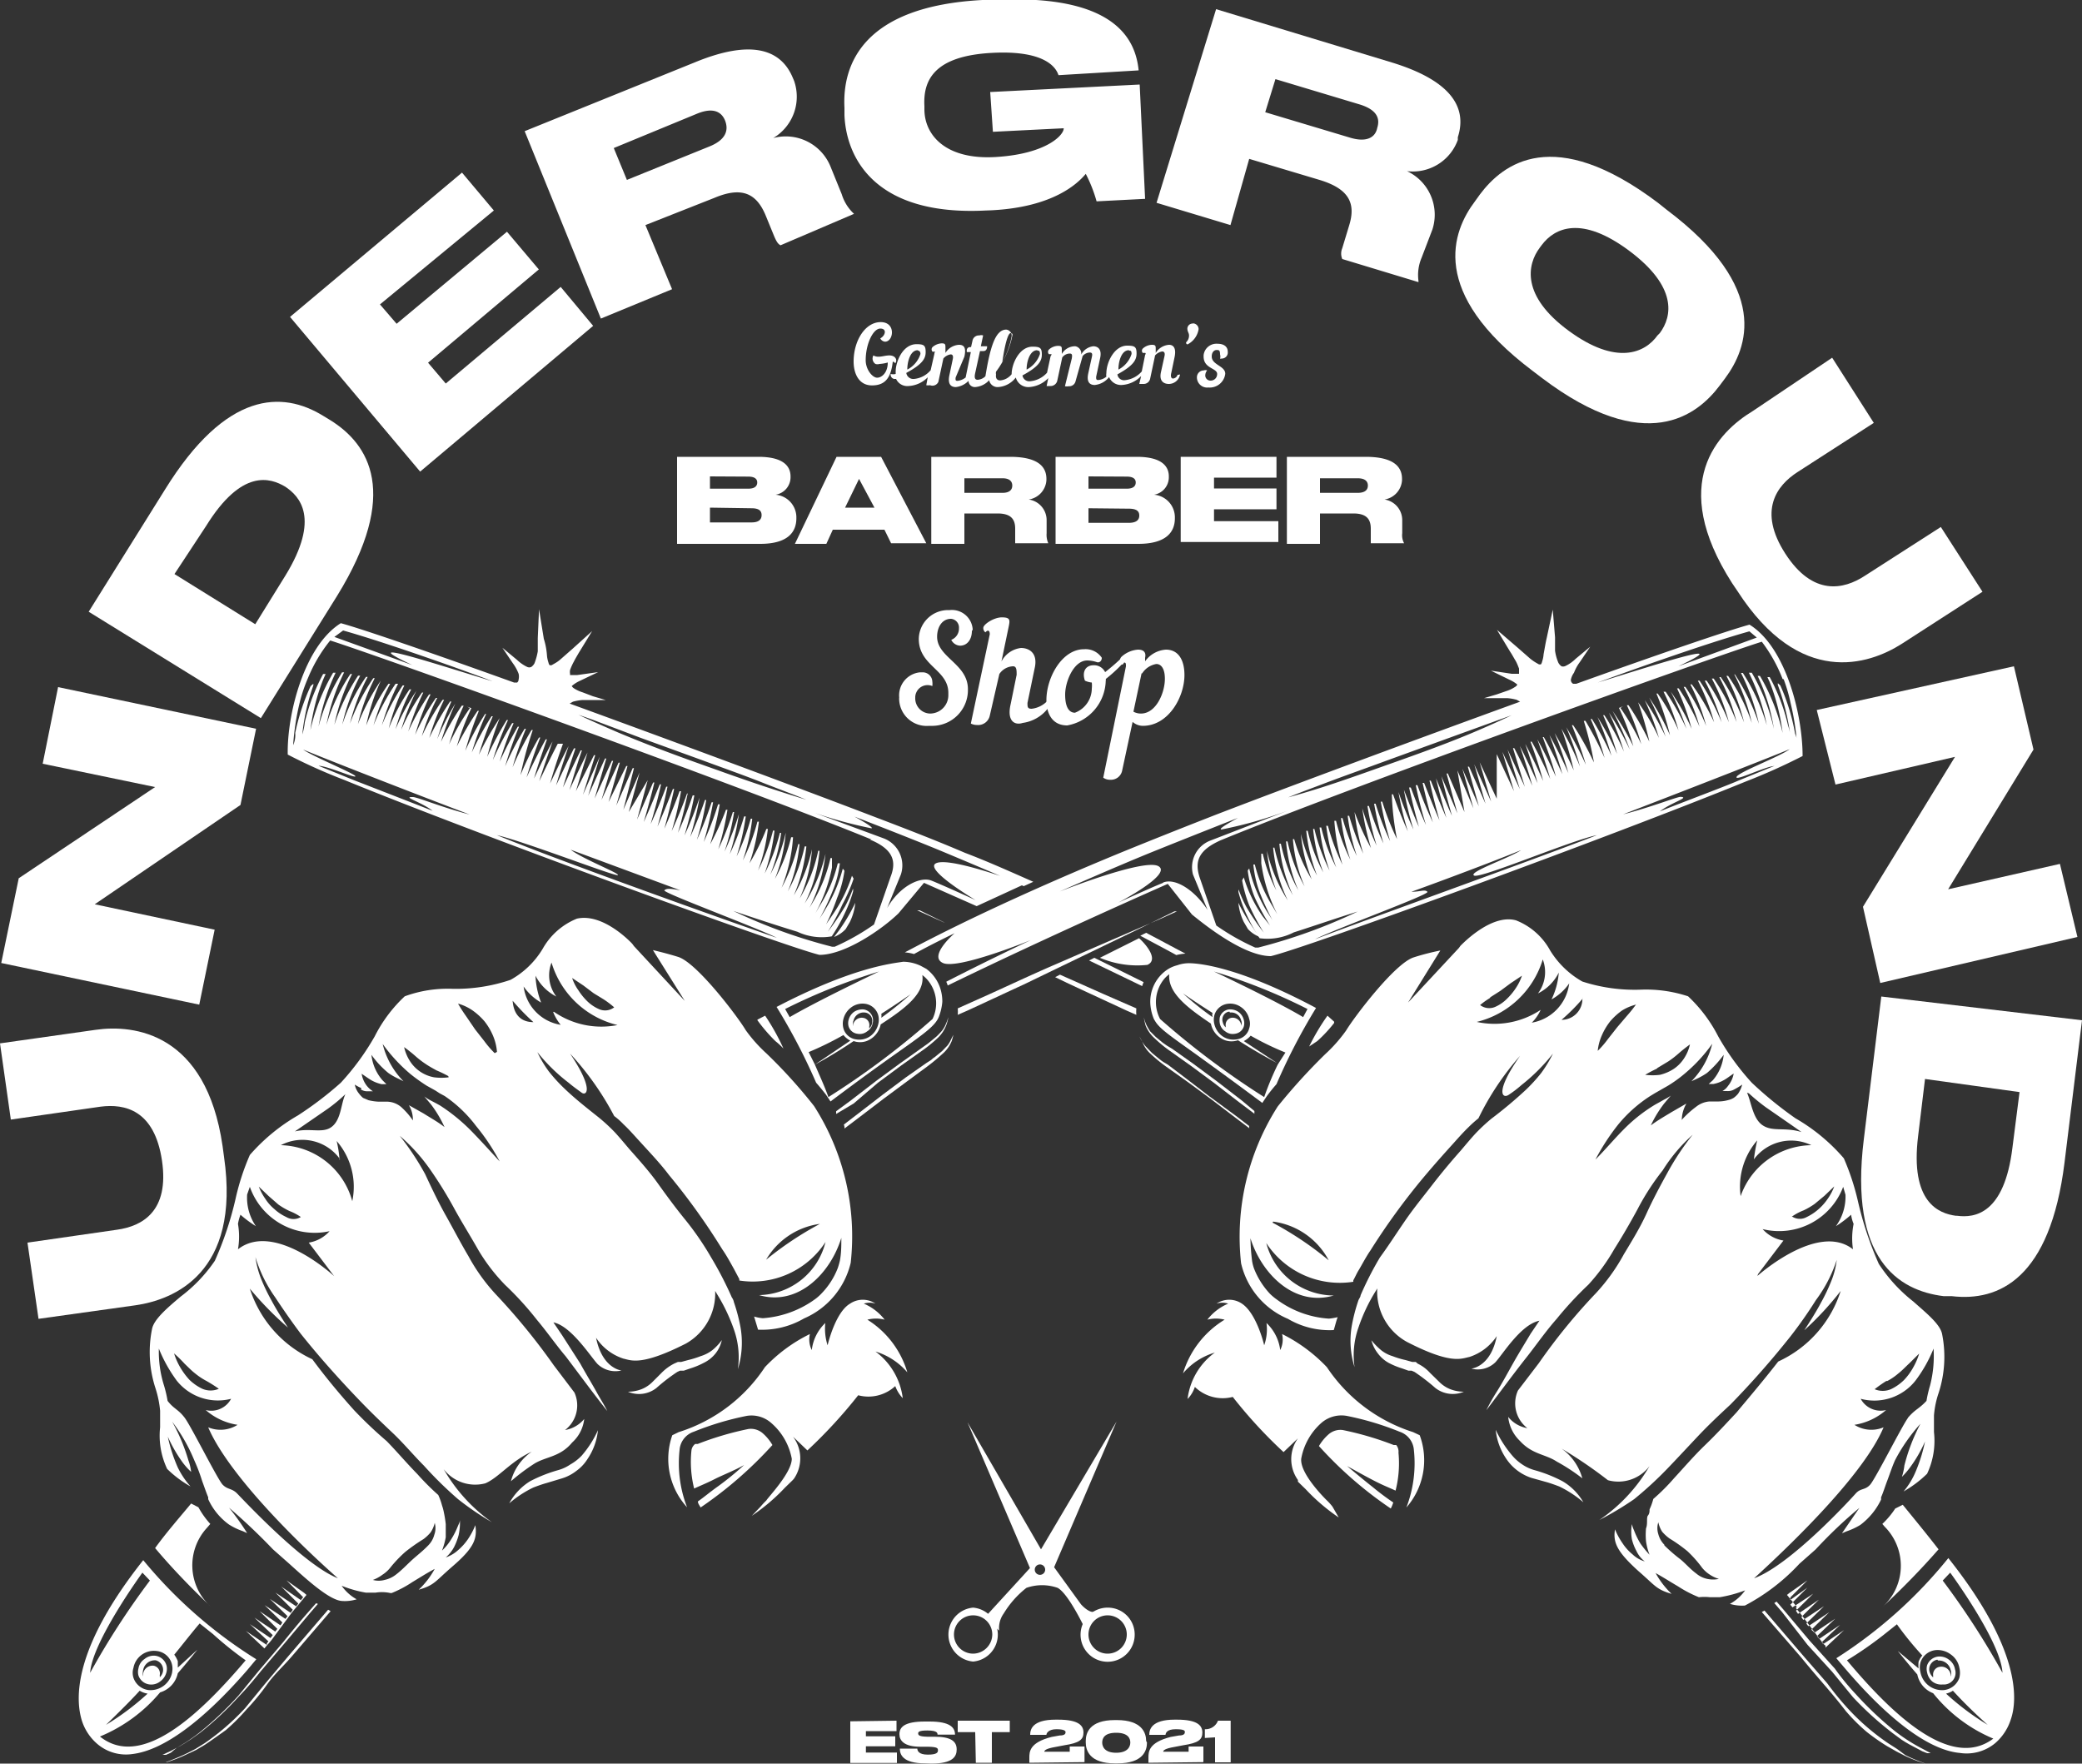 <svg id="LogoSVG" data-name="LogoSVG" xmlns="http://www.w3.org/2000/svg" width="100" height="84.7" viewBox="0 0 100 84.7"><rect x="0" y="0" width="100" height="84.7" fill="#333333" stroke="none"/><defs><style>.cls-1{fill:#fff;}</style></defs><path class="cls-1" d="M90.7,83.73a11,11,0,0,1-1.94-1.67c-.34-.37-.67-.77-1-1.22l-1.15-1.32-1.86-2.17-.13.07,1.89,2.18c.39.48.77.92,1.14,1.35s.7.83,1,1.22a8.92,8.92,0,0,0,1,1,10,10,0,0,0,1,.7l.44.25.39.2c.21.1.43.19.65.27l.42.14h0l-.41-.16a6,6,0,0,1-.63-.28L91.12,84Z"/><path class="cls-1" d="M88.2,79.64l.47.55c2.09,2.44,4,3.87,5.47,4a2.15,2.15,0,0,0,1.69-.47,2.51,2.51,0,0,0,.75-1.14h0c.35-1,.42-3.45-3-7.75A22.25,22.25,0,0,1,88.2,79.64Zm5.11-3.73.36-.38s2.44,3.32,2.51,4.81A37.66,37.66,0,0,0,93.31,75.91Zm-1.07,4.4a.9.9,0,0,1,0-.46.86.86,0,0,1,.73-.6,1.06,1.06,0,0,1,.73.21,1,1,0,0,1,.41.64,1,1,0,0,1,0,.48.89.89,0,0,1-.74.59A1.06,1.06,0,0,1,92.24,80.31Zm1.56.89c.53.58,1.09,1.12,1.67,1.64a12.53,12.53,0,0,1-2-1.5A1,1,0,0,0,93.8,81.2Zm-5.09-1.46a17.79,17.79,0,0,0,1.76-1.22l.64-.51a15.62,15.62,0,0,0,1.22,1.5.92.92,0,0,0-.18.3,1.71,1.71,0,0,0,0,.32l-1-.84c.28.35.6.74.94,1.13a1.22,1.22,0,0,0,.76.9h0a7.3,7.3,0,0,0,2.89,2.18C93.75,85,91,82.48,88.71,79.74Z"/><path class="cls-1" d="M86.82,79,88,80.29,89,81.51a15.62,15.62,0,0,0,1.91,1.73l.42.31.19.12.19.11.17.09.17.09.28.15.23.09h.17L92.36,84A8.42,8.42,0,0,1,91,83.13a16.46,16.46,0,0,1-1.87-1.77c-.34-.36-.68-.77-1-1.22L86.92,78.8,85.7,77.35l-.37-.43-.11.07.38.44Z"/><path class="cls-1" d="M92.8,80.75a.69.69,0,0,0,.51.15.56.56,0,0,0,.59-.73.71.71,0,0,0-.29-.46.74.74,0,0,0-.52-.15.64.64,0,0,0-.53.42.65.65,0,0,0,0,.34A.77.77,0,0,0,92.8,80.75Zm.29-1a.58.58,0,0,1,.6.45.44.44,0,0,1,0,.32v-.11a.45.45,0,0,0-.5-.36.37.37,0,0,0-.34.41.09.09,0,0,1,0,0v.1a.58.58,0,0,1-.18-.3.47.47,0,0,1,.38-.55Z"/><path class="cls-1" d="M86.27,77.18v.07l.19.22h0l.92,1.22h0l.22.28h0l.08.07h0v.09l.89-.84-1,.67h0l-.07-.09.88-.83-1,.67-.11-.13.88-.84-1,.67L87,78.27l.86-.84-1,.67a.64.64,0,0,1-.1-.13l.85-.83-1,.66-.09-.14.84-.83-1,.68-.1-.15.83-.82-1,.66a.64.64,0,0,0-.1-.13l.82-.82-.83.6L86,76.71l.81-.81-.87.61-.11.09.48.58Z"/><path class="cls-1" d="M8.37,84.51A6,6,0,0,0,9,84.24l.41-.19.44-.26c.3-.2.62-.43,1-.7a9.88,9.88,0,0,0,1-1c.35-.37.68-.77,1-1.22S13.63,80,14,79.57l1.88-2.19-.12-.07-1.86,2.17-1.13,1.34-1,1.22a11.53,11.53,0,0,1-1.94,1.68L9.38,84l-.39.2c-.24.12-.46.21-.63.28l-.4.16H8Z"/><path class="cls-1" d="M3.93,82.63h0a2.45,2.45,0,0,0,.76,1.14,2.12,2.12,0,0,0,1.68.47c1.48-.18,3.38-1.59,5.48-4l.46-.55a22.25,22.25,0,0,1-5.43-4.76C3.51,79.18,3.61,81.58,3.93,82.63Zm7.87-2.89c-2.32,2.74-5.05,5.22-7,3.66a7.49,7.49,0,0,0,2.89-2.12h0a1.22,1.22,0,0,0,.85-.92c.34-.39.66-.78.94-1.13l-.94.86v-.31a1.34,1.34,0,0,0-.17-.31c.48-.59.89-1.12,1.22-1.5l.64.51A16.69,16.69,0,0,0,11.8,79.74Zm-3.53.57a1.06,1.06,0,0,1-1.13.86.88.88,0,0,1-.73-.59.79.79,0,0,1,0-.48,1,1,0,0,1,1.09-.81.85.85,0,0,1,.77,1Zm-1.56.89a1,1,0,0,0,.38.14,12.53,12.53,0,0,1-2,1.5C5.62,82.32,6.18,81.78,6.71,81.2Zm.49-5.29a37.66,37.66,0,0,0-2.87,4.43c.09-1.49,2.51-4.81,2.51-4.81Z"/><path class="cls-1" d="M8.49,83.94l.17-.09.17-.1L9,83.64l.19-.12.42-.3a15.33,15.33,0,0,0,1.86-1.74c.35-.36.7-.77,1.06-1.22l1.14-1.34,1.22-1.45.38-.44L15.18,77l-.37.42c-.44.5-.85,1-1.22,1.46l-1.14,1.34-1,1.22a16.46,16.46,0,0,1-1.87,1.77,8.42,8.42,0,0,1-1.39.89l-.39.18h.17l.23-.1Z"/><path class="cls-1" d="M12.81,79l-1-.67.89.84.13-.16h0a3.22,3.22,0,0,0,.24-.28h0L14,77.47h0l.18-.22.06-.07h0l.48-.58-.1-.09-.86-.61.8.81-.11.14-.94-.65.82.82a.64.64,0,0,0-.1.13l-1-.66.83.82-.1.15-1-.67.85.83-.1.13-1-.66.85.83a1.1,1.1,0,0,1-.09.14l-1-.68.85.85-.1.13-1-.67.88.84-.11.14L12,78l.89.83-.07.09Z"/><path class="cls-1" d="M7.45,79.52a.69.69,0,0,0-.51.16.67.67,0,0,0-.29.45.65.65,0,0,0,0,.34.64.64,0,0,0,.54.43.69.69,0,0,0,.51-.15A.78.78,0,0,0,8,80.29.65.65,0,0,0,8,80,.64.64,0,0,0,7.45,79.52Zm.38.74a.52.52,0,0,1-.16.3.17.17,0,0,0,0-.1A.38.38,0,0,0,7.39,80h0a.46.46,0,0,0-.51.36v.15a.58.58,0,0,1,0-.32.57.57,0,0,1,.6-.45A.47.47,0,0,1,7.83,80.26Z"/><path class="cls-1" d="M60,54.08l-.64-.49-1.28-.94L57,51.82l-.91-.69L55.87,51l-.1-.07-.1-.08-.34-.28-.25-.26a1.23,1.23,0,0,1-.22-.29h0l-.13-.24a1.36,1.36,0,0,0,.13.24,1.51,1.51,0,0,0,.4.59,7.27,7.27,0,0,0,.74.61l1,.71,1.13.83,1.22.93.66.5A.18.18,0,0,1,60,54.08Z"/><path class="cls-1" d="M55.11,46.34c.56-.25-.08-1-.4-1.28L52.83,46A4.59,4.59,0,0,0,55.11,46.34Z"/><path class="cls-1" d="M40.82,44.28a2.69,2.69,0,0,0,.26-.92,8.41,8.41,0,0,1-.8,1.35l-.22.29a1.51,1.51,0,0,0,.56-.38Z"/><path class="cls-1" d="M54.86,47.36a1.07,1.07,0,0,1,.07-.19L52.56,46l-.25.13Z"/><path class="cls-1" d="M56.5,45.87a2.24,2.24,0,0,1,.44-.07c-.62-.32-1.22-.65-1.89-1l-.28.14C55.36,45.26,55.94,45.56,56.5,45.87Z"/><path class="cls-1" d="M45.38,44.32l-.49-.22-.84-.38h.12l1.16.57Z"/><path class="cls-1" d="M50.68,46.93l.64.31,2.78,1.29.48.21a1.6,1.6,0,0,1,0-.31L53,47.74l-2.09-.93Z"/><path class="cls-1" d="M57.13,46.26a1.7,1.7,0,0,0-.59.1,1.55,1.55,0,0,0-.52.24,1.86,1.86,0,0,0-.68.93,1.82,1.82,0,0,0-.09.66,2.23,2.23,0,0,0,.14.67.6.6,0,0,0,.08.16c.2.36.69.7,1.94,1.59.76.55,1.8,1.3,3.22,2.36l.22-.33c.14-.19.3-.39.46-.57a28.82,28.82,0,0,1,1.9-3.66C59.5,46.43,57.61,46.27,57.13,46.26Zm2.25,3.66a.92.92,0,0,1-.66-.15,1,1,0,0,1-.39-.57.86.86,0,0,1,0-.45.76.76,0,0,1,.63-.54.89.89,0,0,1,.65.16.94.94,0,0,1,.39.57.69.69,0,0,1,0,.45A.71.71,0,0,1,59.38,49.92Zm-2.56-2.21c.53.37,1,.67,1.42.94h0a.34.34,0,0,0,0,.2A14.17,14.17,0,0,1,56.82,47.71Zm4.55,3.42a14.24,14.24,0,0,0-.65,1.56,39.52,39.52,0,0,1-5-3.75A1.75,1.75,0,0,1,55.93,47a1.51,1.51,0,0,1,.23-.21c-.08.9.89,1.62,2,2.37a1.07,1.07,0,0,0,.68.8.94.94,0,0,0,.62,0c1,.64,1.87,1.09,1.87,1.09L59.74,50a1,1,0,0,0,.33-.26,13.56,13.56,0,0,0,1.67.81Zm1.22-2.28s-1-.63-4.28-2.19a27.69,27.69,0,0,1,4.49,1.8Z"/><path class="cls-1" d="M63.76,48.78a10.5,10.5,0,0,0-.88,1.48l.39-.26a6.63,6.63,0,0,0,.81-.87v-.06Z"/><path class="cls-1" d="M90.41,73.19l.11.13a2.66,2.66,0,0,1,0,3.76.46.46,0,0,1-.07.07c.93-.87,1.82-1.78,2.66-2.74-.55-.71-1.14-1.43-1.72-2.14l-.36.18A4.06,4.06,0,0,1,90.41,73.19Z"/><path class="cls-1" d="M59.64,52.85l-1.22-.94-1.12-.83-1-.71-.25-.15-.1-.07-.1-.07-.34-.28-.27-.27c-.06-.09-.11-.18-.16-.27a1.9,1.9,0,0,1-.14-.4v0a2.71,2.71,0,0,0,.09.41,1.67,1.67,0,0,0,.42.59,6.15,6.15,0,0,0,.74.61l1,.71L58.3,52l1.22.94.73.55v-.13Z"/><path class="cls-1" d="M59.74,49.3a.58.58,0,0,0,0-.32.68.68,0,0,0-.27-.39.72.72,0,0,0-.45-.11.53.53,0,0,0-.43.37.81.81,0,0,0,0,.31.59.59,0,0,0,.27.38.56.56,0,0,0,.45.11A.51.51,0,0,0,59.74,49.3Zm-.67-.67a.49.49,0,0,1,.54.37.34.34,0,0,1,0,.28.14.14,0,0,0,0-.09.42.42,0,0,0-.45-.31.34.34,0,0,0-.29.37.43.43,0,0,1,0,0v.09a.48.48,0,0,1-.14-.25.39.39,0,0,1,.27-.5h.06Z"/><path class="cls-1" d="M24.84,32.78h-.15c-4-1.44-7.32-2.58-8.32-2.85-1.74,1.08-2.59,4.34-2.55,6.31a26.32,26.32,0,0,0,2.72,1.22c6.45,2.64,21.16,8,22.82,8.4,1.22,0,3-1.22,3.8-2l1.22-1.46,2.53,1.12,2.28-1.05c-1.09-.4-3.72-1.31-4.25-1s1.92,1.76,1.92,1.76-1.62-.74-2.13-.94-1.5.24-2.12,1.32L43.27,42a1.39,1.39,0,0,0-.81-1.73l-4.2-1.55a21.15,21.15,0,0,0,3.59,1.06c.12,0-.18-.22-.81-.56,0,0,2.32.89,4.07,1.61,1.32.55,3.21,1.35,4.06,1.73l.46-.21c-1.13-.5-2.25-1-3.28-1.39C45,40.38,43.5,39.8,42,39.23c-3.39-1.3-9.32-3.5-14.64-5.44l.16-.09a2.46,2.46,0,0,1,.46-.08h1.11l-.61-.18-.5-.19a1.69,1.69,0,0,1-.41-.19.38.38,0,0,1-.11-.11h0a1.62,1.62,0,0,1,.39-.25l.88-.42-1,.14h-.35v-.06a.54.54,0,0,1,0-.18,2.87,2.87,0,0,1,.18-.4c.07-.14.15-.27.23-.41l.65-1.06-.93.84-.57.5a1.6,1.6,0,0,1-.31.22l-.14.08h-.09a.35.35,0,0,1-.06-.14,1.36,1.36,0,0,1-.07-.35,3.47,3.47,0,0,0-.15-.78l-.23-1.42-.06,1.38v.64a2.94,2.94,0,0,1-.16.58.5.5,0,0,1-.15.17.23.23,0,0,1-.2,0,1.87,1.87,0,0,1-.49-.34l-.7-.58.5.74a2.12,2.12,0,0,1,.28.51.62.62,0,0,1,0,.27A.2.2,0,0,1,24.84,32.78Zm-8.36-2.5c2.27.64,6.34,2.11,7.18,2.44h0c-2.55-.77-6.87-2.2-3.86-.78l-3.74-1.35Zm4.3,8.66L17,37.47l-1.7-.69c.42,0,1.79.62,1.77.5S15,36.32,14.56,36c1.4.58,5.88,2.32,8,3.12-1.33-.34-2.57-.86-2.74-.84C19.31,38.27,20.2,38.5,20.78,38.94Zm3,1.15c1.22.25,5.73,2,5.89,1.94s-1.67-.77-2.26-1.22l5.27,1.95c-.44-.08-.66-.11-.77,0s4.47,1.8,5.4,2.28C35.07,44.27,26.79,41.32,23.82,40.09Zm18,.23c1.08.45,1.3,1,1,1.78l-.8,2.3a11,11,0,0,1-1.89,1.07h-.12a25.66,25.66,0,0,1-4.75-1.72c.92.31,2,.67,3.08,1a2.75,2.75,0,0,0,1.65.22,8.52,8.52,0,0,0,.64-1.14,6.59,6.59,0,0,0,.38-1,.38.38,0,0,0,0-.15,6.48,6.48,0,0,1-.38.85,12.48,12.48,0,0,1-.83,1.22,11,11,0,0,0,.7-1.31A7.81,7.81,0,0,0,41,42.2l-.08-.14A7.17,7.17,0,0,1,40,43.92l-.32.47a11,11,0,0,0,.53-1.27,5.32,5.32,0,0,0,.35-1.3l-.08-.1a7.24,7.24,0,0,1-.83,1.94c-.09.16-.2.32-.3.49A12.14,12.14,0,0,0,40,42.77a5,5,0,0,0,.34-1.31h-.1a6.82,6.82,0,0,1-.84,2l-.23.39a7.7,7.7,0,0,0,.79-2.18v-.46h-.07a7.36,7.36,0,0,1-.78,2l-.23.39a7.6,7.6,0,0,0,.77-2.59h0a7.7,7.7,0,0,1-1,2.38,6.85,6.85,0,0,0,.71-2.53H39.3a7.52,7.52,0,0,1-.89,2.29A7.09,7.09,0,0,0,39,40.79H39A7.77,7.77,0,0,1,38.13,43a8,8,0,0,0,.6-2.35h-.08a8.15,8.15,0,0,1-.81,2.16,7.71,7.71,0,0,0,.56-2.27h-.06a8.75,8.75,0,0,1-.8,2.1,8,8,0,0,0,.55-2.43H38a8.27,8.27,0,0,1-.78,2,7.72,7.72,0,0,0,.52-2.22h0A8.3,8.3,0,0,1,37,42,8.37,8.37,0,0,0,37.52,40h-.06a9.53,9.53,0,0,1-.73,1.95,9.62,9.62,0,0,0,.47-2.06h-.07a9.24,9.24,0,0,1-.72,1.92,8.43,8.43,0,0,0,.47-2h-.07A10.77,10.77,0,0,1,36,41.46a9.63,9.63,0,0,0,.45-2h-.07a9.48,9.48,0,0,1-.7,1.86,9.53,9.53,0,0,0,.45-2h-.07a10.67,10.67,0,0,1-.68,1.81,11.6,11.6,0,0,0,.44-1.92h-.08a11.63,11.63,0,0,1-.69,1.81,11.37,11.37,0,0,0,.44-1.92h0a14.51,14.51,0,0,1-.69,1.8A11.69,11.69,0,0,0,35.26,39H35.2a13,13,0,0,1-.7,1.79,13.77,13.77,0,0,0,.44-1.9h-.07a13.05,13.05,0,0,1-.76,1.66,14.11,14.11,0,0,0,.46-1.92h-.08a14.65,14.65,0,0,1-.69,1.81,17.66,17.66,0,0,0,.45-1.91h-.07a16.57,16.57,0,0,1-.71,1.81,12.74,12.74,0,0,0,.45-1.92h-.06a18.33,18.33,0,0,1-.71,1.78,15.27,15.27,0,0,0,.45-1.89h0a18.94,18.94,0,0,1-.72,1.81c.18-.64.34-1.22.47-1.92h-.08A17.36,17.36,0,0,1,32.56,40c.19-.62.33-1.22.47-1.89H33c-.22.61-.47,1.22-.74,1.81A15.85,15.85,0,0,0,32.71,38h-.07c-.22.61-.47,1.21-.73,1.8.17-.63.33-1.26.47-1.91h-.06c-.23.61-.48,1.22-.74,1.81.18-.64.34-1.22.48-1.92H32c-.23.61-.48,1.22-.75,1.8.18-.62.35-1.22.5-1.91h-.06c-.25.61-.5,1.22-.77,1.81.18-.63.36-1.27.51-1.9h-.06l-.77,1.78.51-1.89h0L30.2,39l.52-1.9h0l-.78,1.79.51-2h-.06l-.79,1.8.54-1.9h-.06l-.85,1.73.54-1.89h-.06l-.82,1.79.56-1.88h-.06l-.83,1.81.56-1.92h-.06l-.81,1.79.56-1.88h0L28,38.17l.59-1.9h-.06L27.66,38l.56-1.86h0c-.3.59-.6,1.22-.87,1.81.19-.64.38-1.28.6-1.91h-.06c-.29.58-.58,1.22-.85,1.78.18-.63.38-1.22.6-1.88h-.07c-.3.59-.59,1.22-.86,1.78.18-.63.38-1.22.6-1.89h0c-.32.59-.61,1.22-.89,1.8.18-.64.39-1.27.62-1.91h-.25c-.31.59-.61,1.22-.89,1.8.19-.64.41-1.22.64-1.91h0c-.33.59-.62,1.22-.89,1.78.18-.63.39-1.22.62-1.88h-.06c-.33.6-.63,1.21-.92,1.83q.3-1,.66-1.92h-.06A14.32,14.32,0,0,0,25,37.23a18.32,18.32,0,0,1,.59-2.17h-.06a15,15,0,0,0-.91,1.79A16.28,16.28,0,0,1,25.26,35H25.2a14.12,14.12,0,0,0-.94,1.81,18.81,18.81,0,0,1,.67-1.91h-.06A18.93,18.93,0,0,0,24,36.58a17,17,0,0,1,.67-1.85h-.07a15.05,15.05,0,0,0-.93,1.78,15,15,0,0,1,.73-1.93h-.06a15,15,0,0,0-.94,1.77A15.27,15.27,0,0,1,24,34.49H24A14.12,14.12,0,0,0,23,36.25a15.12,15.12,0,0,1,.67-1.85h-.06a14.67,14.67,0,0,0-.95,1.74,13.72,13.72,0,0,1,.69-1.85H23.3a12.51,12.51,0,0,0-.95,1.77A16.51,16.51,0,0,1,23,34.14h-.06a14.67,14.67,0,0,0-1,1.71,13.15,13.15,0,0,1,.7-1.84l-.2-.07.13.07a11,11,0,0,0-1,1.74,13.91,13.91,0,0,1,.7-1.86h-.09a14,14,0,0,0-1,1.74,15.08,15.08,0,0,1,.69-1.84h0A11.85,11.85,0,0,0,21,35.5a16.39,16.39,0,0,1,.68-1.81h-.06a13,13,0,0,0-1,1.75,11,11,0,0,1,.71-1.83h-.07a11.47,11.47,0,0,0-1,1.75A10.33,10.33,0,0,1,21,33.52h-.06a10.25,10.25,0,0,0-1,1.77,11.94,11.94,0,0,1,.74-1.94h-.07a11.89,11.89,0,0,0-1,1.78,12.88,12.88,0,0,1,.72-1.87h-.06a10.12,10.12,0,0,0-1,1.79A11.16,11.16,0,0,1,20,33.18H20a10.31,10.31,0,0,0-1,1.84,9.47,9.47,0,0,1,.75-1.91h-.08a9.77,9.77,0,0,0-1,1.88,10.65,10.65,0,0,1,.75-2.07h-.08a10.61,10.61,0,0,0-1,1.92,11.84,11.84,0,0,1,.78-2H19a10.3,10.3,0,0,0-1.06,2,10.17,10.17,0,0,1,.8-2h-.08a9.62,9.62,0,0,0-1.07,2,10.2,10.2,0,0,1,.7-2.15h0a10.68,10.68,0,0,0-1.1,2.09A9.75,9.75,0,0,1,18,32.57h-.07a10,10,0,0,0-1.12,2.18,9.94,9.94,0,0,1,.85-2.24h-.08a8.91,8.91,0,0,0-1.14,2.29,9.33,9.33,0,0,1,.86-2.35H17.2a9.89,9.89,0,0,0-1.14,2.36,9.82,9.82,0,0,1,.85-2.44h-.08a9.07,9.07,0,0,0-1.15,2.44,9.86,9.86,0,0,1,.85-2.52h-.1a9.72,9.72,0,0,0-1.13,2.6,9.82,9.82,0,0,1,.82-2.58H16a9.75,9.75,0,0,0-1.09,2.75,9.72,9.72,0,0,1,.62-2.44l.11-.25h-.12a9.57,9.57,0,0,0-.88,2.32,3,3,0,0,1-.12.58,10,10,0,0,1,.53-2.35v-.08l-.13.11a10.41,10.41,0,0,0-.74,2.25,1.21,1.21,0,0,1-.1.59,12,12,0,0,1,.32-2.07h0a7.41,7.41,0,0,1,.39-1.15h0a7.2,7.2,0,0,1,1.07-1.81C18.46,31.59,35.71,37.8,41.86,40.32Zm-11-4.88,3,1.09c1,.37,2,.72,2.95,1.1.66.26,1.32.5,2,.78h0C37.38,38,35.94,37.52,34.5,37c-1.62-.57-3.24-1.16-4.81-1.82-.71-.31-1.41-.61-2.09-.94h-.07l.89.31Z"/><path class="cls-1" d="M67.06,69.4h-.12a15,15,0,0,0-2.45-.72.86.86,0,0,0-.68.21,2.26,2.26,0,0,0-.46.56,18.85,18.85,0,0,0,3.45,3,1.78,1.78,0,0,0,.12-.29,12.58,12.58,0,0,1-1-.75c-.32-.25-.79-.64-1.22-1,.44.24.88.49,1.33.72s.68.31,1,.46a5.31,5.31,0,0,0,.14-1.82A.49.49,0,0,0,67.06,69.4Z"/><path class="cls-1" d="M64,72.36a2.7,2.7,0,0,0-.28-.31c-.13-.13-1.3-1.3-1.22-2a3,3,0,0,1,1-1.74A1.47,1.47,0,0,1,64.68,68a14,14,0,0,1,2.54.76,1,1,0,0,1,.69.88,5.92,5.92,0,0,1-.36,2.76,3.45,3.45,0,0,0,.64-3.47l-.32-.15a7.83,7.83,0,0,1-4.14-3.12,7.65,7.65,0,0,0-2.15-1.59,1.14,1.14,0,0,1-.09.77,2.15,2.15,0,0,0-.66-1.3,2.29,2.29,0,0,1-.11,1.07s-.35-1.52-1.07-2a1.09,1.09,0,0,0-1.22,0h0a.89.89,0,0,1,.56,0,2.49,2.49,0,0,0-1,.77,1.67,1.67,0,0,1,.83,0,4.56,4.56,0,0,0-2,2.58,3.18,3.18,0,0,1,1.53-1,3.24,3.24,0,0,0-1.31,2.23,1.51,1.51,0,0,0,.35-.58,1.92,1.92,0,0,0,1.82.48,22.68,22.68,0,0,0,2.44,2.65l.69-.66a1.72,1.72,0,0,0,0,2v.08l.37.36a9.37,9.37,0,0,0,1.59,1.36Z"/><path class="cls-1" d="M86.43,75.1l.77-.68h0c.67-.72,1.38-1.4,2.11-2-.29.41-.57.83-.84,1.22l.21-.09a3.39,3.39,0,0,0,.67-.31,3.29,3.29,0,0,0,1-1.22v-.11h0c.11-.25.19-.52.29-.78s.24-.69.38-1a8.45,8.45,0,0,1,1.22-1.75,8.9,8.9,0,0,0-.77,2,2.86,2.86,0,0,1-.12.55,3.72,3.72,0,0,0,.41-.48,6.43,6.43,0,0,0,.7-1.22,7.56,7.56,0,0,1-.43,1.4,3.69,3.69,0,0,1-.6,1,5.49,5.49,0,0,0,1.13-.85,3.71,3.71,0,0,0,.33-2v-.8a4.43,4.43,0,0,1,.22-1.07,5.59,5.59,0,0,0,.17-2.84c-.09-.47-.75-1-1.38-1.56a7.52,7.52,0,0,1-1.66-1.81,16.54,16.54,0,0,1-1-3,11.66,11.66,0,0,0-.68-2.07,8.94,8.94,0,0,0-2.32-1.92A18.27,18.27,0,0,1,84.14,52a12.09,12.09,0,0,1-1.61-2.22,7,7,0,0,0-1.45-1.93,6.45,6.45,0,0,0-2.26-.32A8.16,8.16,0,0,1,76,47.14a4.29,4.29,0,0,1-1.55-1.5,3.2,3.2,0,0,0-1.64-1.44c-1.22-.33-2.65,1.22-2.66,1.22l-.08.11h0l-2.44,2.62,1.55-2.5a11.6,11.6,0,0,0-1.28.33c-.91.29-2.86,2.87-3.25,3.52a7.16,7.16,0,0,1-1,1.13,28.51,28.51,0,0,0-2.28,2.51,11.62,11.62,0,0,0-1.76,7.53,3.83,3.83,0,0,0,2.25,2.67,3.94,3.94,0,0,0,2.2.54c.07-.21.11-.42.19-.62a3.07,3.07,0,0,1-.42.07,4.71,4.71,0,0,1-2.52-.93,2.51,2.51,0,0,1-.31-.26,3.77,3.77,0,0,1-.77-1.22,2,2,0,0,1-.09-.35,10,10,0,0,1-.08-1.1c.54,1.72,2.11,3.3,4,2.75a3.37,3.37,0,0,1-3.24-2.52A4.22,4.22,0,0,0,65,61.56v-.07c.09-.16.16-.33.26-.49s.35-.64.56-.94a32.57,32.57,0,0,1,2.56-3.52c.47-.56.94-1.09,1.43-1.63.24-.27.48-.54.74-.79a5.87,5.87,0,0,1,.46-.41,13.28,13.28,0,0,1,2-3c-1.22,1.74-.85,2.06-.56,1.88a5.39,5.39,0,0,0,.63-.48,9,9,0,0,0,1.51-1.51,6,6,0,0,1-.57.94,7.86,7.86,0,0,1-.73.8,21.08,21.08,0,0,1-1.66,1.39,8.74,8.74,0,0,0-.77.72c-.24.26-.47.54-.7.81-.48.54-.93,1.08-1.37,1.65S67.92,58,67.5,58.61s-.81,1.22-1.22,1.78a15.59,15.59,0,0,0-.93,1.82c0,.07-.06.14-.1.23a8.41,8.41,0,0,0-.32,1.22,4.2,4.2,0,0,0,.13,2,4,4,0,0,1,.19-1.91A8.35,8.35,0,0,1,66.08,62l.07-.12a2.76,2.76,0,0,0,1.43,2.57c2.12,1.09,2.6.8,3,.72a2.5,2.5,0,0,0,1.31-1c-.29,1.49-1.22,1.56-1.22,1.56a1.21,1.21,0,0,0,1.15-.3c.35-.37,1.22-1.82,2.12-2l-.42.62c-.28.47-.56.92-.82,1.38s-.51.93-.79,1.38a9.06,9.06,0,0,0-.52.92c.66-.87,1.31-1.76,2-2.63.45-.58.9-1.22,1.38-1.76a16.87,16.87,0,0,1,1.52-1.64A9.41,9.41,0,0,0,77.53,60c.39-.62.74-1.22,1.11-1.9a11.72,11.72,0,0,1,1.22-1.89,7.88,7.88,0,0,1,1.44-1.71,12.49,12.49,0,0,0-1.22,1.84c-.36.65-.7,1.29-1,1.95s-.7,1.31-1.08,1.94a9.29,9.29,0,0,1-1.33,1.86,28.06,28.06,0,0,0-2.76,3.38l-1,1.31a1.5,1.5,0,0,0,.45,1.81,1.49,1.49,0,0,1-.92-.54A1.85,1.85,0,0,0,73,69.2c.6.66,1.22.63,1.78,1A9,9,0,0,1,76,71a2.6,2.6,0,0,0-1-1.43,21.76,21.76,0,0,1,2.23,1.52,1.88,1.88,0,0,0,2-.68A8,8,0,0,1,76.82,73h0A15.2,15.2,0,0,0,78.49,72a17.86,17.86,0,0,0,1.57-1.44c.5-.52,1-1.06,1.5-1.59s1-1,1.55-1.51A42.06,42.06,0,0,0,86,64.18a20.89,20.89,0,0,0,1.22-1.74,6.68,6.68,0,0,0,1-1.93,4,4,0,0,1-.28,1.06,9,9,0,0,1-.48,1c-.24.45-.52.89-.8,1.32A14.7,14.7,0,0,0,88.41,62a5.59,5.59,0,0,1-3,3.39c-.64.82-1.3,1.61-2,2.44-.5.54-1,1.08-1.52,1.58s-1,1.06-1.48,1.58a9.73,9.73,0,0,1-1,1,3,3,0,0,1-.18.5c0,.1,0,.2-.08.3s0,.4-.09.61a3.31,3.31,0,0,0,0,.63,2.88,2.88,0,0,0,.17.64,4.51,4.51,0,0,1-.44-.54,3.78,3.78,0,0,1-.31-.64,1.42,1.42,0,0,1-.1-.29,2.17,2.17,0,0,0,0,.72,2.32,2.32,0,0,0,.22.57,1.31,1.31,0,0,0,.4.5,1.41,1.41,0,0,1-.59-.34,2.33,2.33,0,0,1-.47-.52,3.44,3.44,0,0,1-.37-.68c-.1.62.08,1.06,1.12,2,.82.71.85.88,1.6,1.1h0a4.08,4.08,0,0,1-.77-1c.38.21.72.43,1.08.64a5.68,5.68,0,0,0,1,.52h0a2.35,2.35,0,0,1,.53,0h.47a6.28,6.28,0,0,0,1.22-.33,2.17,2.17,0,0,1-.73.65,2,2,0,0,0,.72.08A9.75,9.75,0,0,0,86.43,75.1Zm5.21-7c-.3.41-1.57,2.94-1.82,3.21s-.45.15-.69.42S86,75.16,84.25,75.8c2.19-2,5.32-5.11,6.22-7.25a1.51,1.51,0,0,1-1.4-.12,3,3,0,0,0,1.52-.71,1.09,1.09,0,0,1-1.22-.54A2.52,2.52,0,0,0,92,66.31a6.7,6.7,0,0,0,.87-1.54,5.61,5.61,0,0,1-.17,1.78,6,6,0,0,0-.17.73C92.17,67.67,92,67.67,91.64,68.09Zm-1-1.77a2.75,2.75,0,0,0,.53-.36c.17-.13.33-.3.5-.46s.34-.34.51-.5a3.31,3.31,0,0,1-.29.67,2.9,2.9,0,0,1-.44.6,2.3,2.3,0,0,1-.63.44,1,1,0,0,1-.78,0A6.17,6.17,0,0,1,90.61,66.32Zm-4.56-7.91a2.64,2.64,0,0,1,.55-.29,3.5,3.5,0,0,0,.53-.31l.47-.39.47-.45a2.55,2.55,0,0,1-.31.59,2.59,2.59,0,0,1-.44.5,2.46,2.46,0,0,1-.57.38A.68.68,0,0,1,86.05,58.41Zm-2.44-.76a3.39,3.39,0,0,1,.76-2.89,9.1,9.1,0,0,0-.16.91A2.23,2.23,0,0,1,87,55a3.65,3.65,0,0,0-3.46,2.65ZM84,52.51a9.1,9.1,0,0,0,.83.68L86,54l.53.37h0c-.8-.25-1.37,0-1.86-.32s-.55-1.12-.76-1.57Zm-4.39-1.22.53-.32a4.57,4.57,0,0,0,.49-.38c.17-.15.35-.29.54-.43a2,2,0,0,1-.27.65,1.77,1.77,0,0,1-.5.52,2.1,2.1,0,0,1-.67.29,2.81,2.81,0,0,1-.71,0,5.77,5.77,0,0,1,.55-.29Zm-1-3.09a6.51,6.51,0,0,1-.46.58l-.47.55-.44.56a4.63,4.63,0,0,1-.5.58,2.45,2.45,0,0,1,.2-.75,3,3,0,0,1,.4-.67,3.12,3.12,0,0,1,.57-.52,2.38,2.38,0,0,1,.66-.28ZM76,47.89a1,1,0,0,1-1,1.09,9.1,9.1,0,0,0,1-1Zm-4.41,0,.47-.3.5-.37.54-.36a2.49,2.49,0,0,1-.29.59,3,3,0,0,1-.43.52,1.86,1.86,0,0,1-.57.39.72.72,0,0,1-.72-.09,3.83,3.83,0,0,1,.46-.33ZM61.15,58.67a3.55,3.55,0,0,1,2.67,1.86,15.91,15.91,0,0,0-2.7-1.81Zm12.43-9.56A2.12,2.12,0,0,0,74,48.5a4,4,0,0,1-3.07.58,4.4,4.4,0,0,0,3.17-3,1.7,1.7,0,0,1-.23,1.63,2.21,2.21,0,0,0,1-1A3.59,3.59,0,0,1,74.52,48a2.51,2.51,0,0,0,.85-.77,2.18,2.18,0,0,1-1.82,1.89Zm7.2,4.62A1.62,1.62,0,0,1,81,53l-.71.41c-.33.2-.68.4-1,.64A5.63,5.63,0,0,1,79.93,53l.32-.38a2.07,2.07,0,0,1-.32.19l-.23.13-.2.11A7.63,7.63,0,0,0,78,54.23c-.46.46-.91,1-1.37,1.46A10.59,10.59,0,0,1,77.73,54a6.61,6.61,0,0,1,1.53-1.36l.23-.14.21-.12.42-.24a6.34,6.34,0,0,0,.79-.57,7.59,7.59,0,0,0,1.33-1.44,3.87,3.87,0,0,1-1,1.8h0l.26-.12a3.43,3.43,0,0,0,.49-.28,5.07,5.07,0,0,0,.8-.87,2.2,2.2,0,0,1-.52,1.22l-.2.18h.23a1.56,1.56,0,0,0,.47-.17c.16-.08.31-.21.5-.33a1.28,1.28,0,0,1-.27.59.81.81,0,0,1-.27.25h.22a.6.6,0,0,0,.35-.08,3.48,3.48,0,0,0,.38-.23,1.46,1.46,0,0,1-.2.44,1.19,1.19,0,0,1-.2.19.85.85,0,0,1-.26.11,1.84,1.84,0,0,1-.47.07h-.44a1.17,1.17,0,0,0-.65.26,4.61,4.61,0,0,0-.69.63Zm3.66,7.46,1.22-1.61a1.7,1.7,0,0,1-1-.55A3.29,3.29,0,0,0,88.53,57l.11.38a2.41,2.41,0,0,1-.46,1.51,5.58,5.58,0,0,0,.73-.55,1.8,1.8,0,0,0,.12.44A3.57,3.57,0,0,0,89,60c-1.69-1.33-4.59,1.28-4.59,1.28Zm-4.5,13a1.13,1.13,0,0,1-.29-.51.93.93,0,0,1,0-.57,1.32,1.32,0,0,0,.19.46,2.11,2.11,0,0,0,.35.32,7.42,7.42,0,0,1,.86.61,5.82,5.82,0,0,1,.7.79,1.52,1.52,0,0,0,.35.32,1.62,1.62,0,0,0,.46.22,1.32,1.32,0,0,1-.56,0,1.2,1.2,0,0,1-.53-.26c-.31-.23-.52-.49-.77-.69A7.78,7.78,0,0,1,79.94,74.22Z"/><path class="cls-1" d="M66.69,65.45a3.71,3.71,0,0,0,.65.27l.31.11h.15l.14.06a9.63,9.63,0,0,1,1,.77,1.36,1.36,0,0,0,1.37.18,1.82,1.82,0,0,1-.65-.12,1.54,1.54,0,0,1-.51-.33l-.47-.46a1.94,1.94,0,0,0-.59-.44L68,65.41h-.17l-.32-.09a4.19,4.19,0,0,1-.63-.19,1.61,1.61,0,0,1-.55-.29,3.41,3.41,0,0,1-.46-.47,1.69,1.69,0,0,0,.31.63A1.64,1.64,0,0,0,66.69,65.45Z"/><path class="cls-1" d="M75.05,71.14a6.73,6.73,0,0,0-1.37-.54,2,2,0,0,1-.57-.27,2.27,2.27,0,0,1-.49-.44,5.39,5.39,0,0,1-.78-1.22,3,3,0,0,0,.5,1.38,2.33,2.33,0,0,0,1.22.93l.68.19c.22.06.44.14.65.22a5.28,5.28,0,0,1,1.16.76A2.77,2.77,0,0,0,75.05,71.14Z"/><path class="cls-1" d="M40.56,54.2l.66-.5,1.22-.93,1.12-.83.95-.7a8.89,8.89,0,0,0,.74-.61,1.61,1.61,0,0,0,.46-.63,2.63,2.63,0,0,0,.08-.3l-.12.24h0a1.2,1.2,0,0,1-.16.27l-.26.27-.34.28-.1.07-.09.08-.22.14-1,.7-1.11.83-1.22.94-.64.49A.41.41,0,0,1,40.56,54.2Z"/><path class="cls-1" d="M59.74,44.28l.2.34a1.47,1.47,0,0,0,.57.38l-.22-.29a9.28,9.28,0,0,1-.81-1.35A2.69,2.69,0,0,0,59.74,44.28Z"/><path class="cls-1" d="M47.54,47.74,46,48.43a1.6,1.6,0,0,1,0,.31l.48-.21,2.78-1.29,2.69-1.3,2.53-1.22,1.93-.95h.12l-.84.38-2.31,1-2.81,1.22C49.51,46.83,48.51,47.3,47.54,47.74Z"/><path class="cls-1" d="M37.3,48.36A28.82,28.82,0,0,1,39.2,52c.16.18.32.38.47.57l.22.33c1.41-1.06,2.44-1.8,3.22-2.35,1.42-1,1.85-1.33,2-1.76a2.6,2.6,0,0,0,.15-.67,2.07,2.07,0,0,0-.1-.66,1.9,1.9,0,0,0-.67-.93l-.26-.14a2,2,0,0,0-.85-.2C42.89,46.27,41,46.43,37.3,48.36Zm.41.1a28.27,28.27,0,0,1,4.51-1.8c-3.26,1.56-4.29,2.19-4.29,2.19Zm4.62.42a.61.61,0,0,0,0-.19h0c.42-.27.89-.58,1.41-.94A17,17,0,0,1,42.33,48.88Zm-.54.89a.91.91,0,0,1-.66.15.73.73,0,0,1-.62-.53.86.86,0,0,1,0-.45,1,1,0,0,1,.39-.57.91.91,0,0,1,.66-.16.76.76,0,0,1,.62.54.86.86,0,0,1,0,.45A1,1,0,0,1,41.79,49.77Zm3-.83a38.82,38.82,0,0,1-5,3.75c-.19-.53-.41-1-.65-1.56l-.3-.6a15.18,15.18,0,0,0,1.67-.82,1.09,1.09,0,0,0,.33.27l-1.7,1.15S40,50.68,41,50a.94.94,0,0,0,.62,0,1.08,1.08,0,0,0,.68-.8c1.15-.75,2.13-1.47,2-2.37a1.51,1.51,0,0,1,.23.21A1.73,1.73,0,0,1,44.79,48.94Z"/><path class="cls-1" d="M10.1,73.19a4.14,4.14,0,0,1-.57-.8l-.35-.18c-.59.71-1.22,1.43-1.73,2.14.84,1,1.73,1.91,2.66,2.8a2.66,2.66,0,0,1-.19-3.75l.07-.08Z"/><path class="cls-1" d="M37.24,50a3.33,3.33,0,0,1,.39.36,10.61,10.61,0,0,0-.88-1.58l-.37.19V49A8,8,0,0,0,37.24,50Z"/><path class="cls-1" d="M41,53,42.17,52l1.12-.83,1-.71a6.24,6.24,0,0,0,.75-.61,1.62,1.62,0,0,0,.4-.59,1.91,1.91,0,0,0,.11-.41v0a2.74,2.74,0,0,1-.15.4,1.24,1.24,0,0,1-.17.27,3.25,3.25,0,0,1-.26.27l-.34.28-.09.07-.1.07-.21.15-1,.71-1.13.83-1.22.94-.72.53v.13Z"/><path class="cls-1" d="M41.91,49.16a.55.55,0,0,0,0-.31.53.53,0,0,0-.43-.37.74.74,0,0,0-.45.11.68.68,0,0,0-.27.39.58.58,0,0,0,0,.32.51.51,0,0,0,.43.35.56.56,0,0,0,.45-.11A.59.59,0,0,0,41.91,49.16Zm-.48-.28a.43.43,0,0,0-.45.31v.09A.45.45,0,0,1,41,49a.5.5,0,0,1,.55-.37.39.39,0,0,1,.34.45.13.13,0,0,1,0,.06.48.48,0,0,1-.14.25V49.3a.35.35,0,0,0-.26-.41Z"/><path class="cls-1" d="M75.6,32.31a2.12,2.12,0,0,1,.28-.51l.5-.74-.7.58a1.75,1.75,0,0,1-.48.34A.26.26,0,0,1,75,32a.5.5,0,0,1-.15-.17,2.26,2.26,0,0,1-.16-.58v-.64l-.11-1.33-.29,1.36c-.06.25-.1.52-.15.78a1.36,1.36,0,0,1-.07.35.35.35,0,0,1-.06.14h-.09l-.14-.08a2.18,2.18,0,0,1-.31-.22l-.57-.5-1-.86.64,1.06c.09.13.16.27.24.4s.13.27.18.4v.25h-.35l-1-.15.88.43a1.58,1.58,0,0,1,.39.24h0a.29.29,0,0,1-.11.11,1.62,1.62,0,0,1-.42.2l-.46.16-.61.18h1.11a2.33,2.33,0,0,1,.46.08l.16.09c-5.34,1.94-11.27,4.14-14.64,5.44-1.46.57-2.92,1.15-4.32,1.72-3.22,1.32-7.18,3.06-10.59,4.88a2.14,2.14,0,0,1,.44.08c.63-.35,1.31-.69,1.95-1,0,0-1.28,1.1-.56,1.43s4.22-1.1,4.22-1.1-2,.94-4.06,2a1.34,1.34,0,0,1,.07.18c4.88-2.38,10.57-4.88,10.57-4.88l1.16,1.47c.82.67,2.56,2,3.79,2,1.66-.38,16.38-5.76,22.82-8.39a28.9,28.9,0,0,0,2.72-1.22c0-2-.81-5.24-2.55-6.31-1,.27-4.31,1.4-8.32,2.84h-.15a.21.21,0,0,1-.11-.19A.85.85,0,0,1,75.6,32.31Zm-14,6.1c.65-.28,1.32-.52,2-.78,1-.38,2-.73,3-1.1l3-1.09L72,34.57l.89-.32h-.07c-.69.33-1.38.64-2.09.94-1.57.66-3.19,1.22-4.88,1.82S63,38,61.52,38.39Zm-5.76,4c-.51.2-2.13.94-2.13.94s2.62-1.36,1.93-1.75-4.75,1.22-4.75,1.22,2.76-1.22,4.52-1.93,4.05-1.61,4.05-1.61c-.61.34-.92.53-.8.56a20.28,20.28,0,0,0,3.59-1.06l-4.14,1.6A1.37,1.37,0,0,0,57.3,42L58,43.7c-.66-1-1.57-1.53-2.12-1.32Zm7.32,2.7c.93-.48,5.53-2.15,5.4-2.28s-.33,0-.77,0c1.63-.59,3.84-1.42,5.27-2-.59.39-2.55,1.05-2.26,1.22s4.65-1.69,5.9-1.94c-3,1.17-11.25,4.12-13.54,5Zm22-8.3-1.71.7c-.62.27-3,1.16-3.73,1.46.57-.44,1.46-.67,1-.7-.18,0-1.42.5-2.76.84,2.1-.81,6.57-2.54,8-3.13-.49.37-2.44,1.09-2.55,1.33s1.39-.51,1.82-.52Zm.51-4.19h0A7.66,7.66,0,0,1,86,33.75h0a12.16,12.16,0,0,1,.32,2.08,1.23,1.23,0,0,0-.1-.59,9.89,9.89,0,0,0-.71-2.32l-.12-.11v.09A10.83,10.83,0,0,1,86,35.41a2.32,2.32,0,0,0-.12-.57A9.2,9.2,0,0,0,85,32.52h-.11l.11.24a9.94,9.94,0,0,1,.62,2.44,9.69,9.69,0,0,0-1.09-2.74h-.11A9.29,9.29,0,0,1,85.2,35a9.43,9.43,0,0,0-1.06-2.69H84a9.88,9.88,0,0,1,.86,2.52,9.67,9.67,0,0,0-1.15-2.51h-.09a10,10,0,0,1,.86,2.44,10.39,10.39,0,0,0-1.15-2.37H83.3a9.69,9.69,0,0,1,.84,2.33A9.08,9.08,0,0,0,83,32.46h-.08a9.94,9.94,0,0,1,.85,2.24,10,10,0,0,0-1.12-2.18h-.07a9.75,9.75,0,0,1,.83,2.16,10.17,10.17,0,0,0-1.1-2.09h-.09a9.44,9.44,0,0,1,.82,2.1,10.28,10.28,0,0,0-1.07-2h-.09a10.75,10.75,0,0,1,.81,2,11.61,11.61,0,0,0-1.06-2h-.08a10.37,10.37,0,0,1,.78,2,10.1,10.1,0,0,0-1.07-1.82h-.07a10,10,0,0,1,.76,2,9.26,9.26,0,0,0-1-1.88h-.08a9.51,9.51,0,0,1,.76,1.91,11.74,11.74,0,0,0-1-1.84h-.08A11.54,11.54,0,0,1,81.25,35a10.7,10.7,0,0,0-1-1.78h0A12.33,12.33,0,0,1,81,35a11.89,11.89,0,0,0-1-1.78H79.9a10.52,10.52,0,0,1,.72,1.86,9.85,9.85,0,0,0-1-1.77h-.06a12.85,12.85,0,0,1,.65,2,11.24,11.24,0,0,0-1-1.81h0A12.61,12.61,0,0,1,80,35.38a13,13,0,0,0-1-1.75h0a13.16,13.16,0,0,1,.68,1.81,10.2,10.2,0,0,0-1-1.71h0a15.64,15.64,0,0,1,.54,1.89,13.62,13.62,0,0,0-1-1.75h-.08a12.73,12.73,0,0,1,.69,1.87,11.32,11.32,0,0,0-1-1.74l.12-.08-.19.08a12,12,0,0,1,.69,1.84,14.24,14.24,0,0,0-1-1.7h0A13.93,13.93,0,0,1,78.28,36a13.71,13.71,0,0,0-1-1.77h0A13.28,13.28,0,0,1,78,36.1a11.79,11.79,0,0,0-.94-1.75H77a13.28,13.28,0,0,1,.67,1.86,12.46,12.46,0,0,0-.94-1.77h0a13.75,13.75,0,0,1,.67,1.86,13.65,13.65,0,0,0-.94-1.77H76.4a13.89,13.89,0,0,1,.67,1.87,16.63,16.63,0,0,0-.92-1.78h-.08a16.51,16.51,0,0,1,.49,2c-.29-.61-.61-1.21-1-1.79h-.06c.25.62.47,1.22.67,1.9a17.08,17.08,0,0,0-.94-1.8h0a15.66,15.66,0,0,1,.66,1.89A14.38,14.38,0,0,0,75,35h0a18.47,18.47,0,0,1,.59,2,16.78,16.78,0,0,0-.92-1.79h0a17.29,17.29,0,0,1,.66,1.92c-.27-.62-.58-1.23-.91-1.83h0c.23.63.44,1.22.62,1.88-.27-.6-.57-1.22-.89-1.78H74.1c.23.64.45,1.22.63,1.9-.28-.61-.57-1.22-.89-1.79h0c.23.64.44,1.27.62,1.9-.28-.61-.57-1.22-.89-1.79h-.06c.23.62.43,1.22.61,1.89-.27-.61-.56-1.22-.86-1.78h0c.21.62.41,1.22.59,1.88-.27-.6-.56-1.22-.85-1.78h0c.21.63.41,1.22.6,1.91-.27-.61-.56-1.22-.87-1.81h-.06l.57,1.86L72.41,36h0l.59,1.9-.84-1.79h0L72.72,38l-.83-1.78h0l0,2.14-.82-1.75h0l.55,1.89-.81-1.79h0l.54,1.89-.79-1.78h-.06l.53,1.9-.79-1.8h0l.53,1.9L70,37H70l.34,2-.8-1.85h-.06L70,39.06l-.77-1.78h0c.16.63.33,1.27.51,1.9-.27-.58-.52-1.22-.77-1.8h0c.15.64.32,1.28.5,1.9-.26-.59-.52-1.22-.75-1.79h-.06c.14.64.3,1.28.48,1.91-.26-.58-.51-1.22-.74-1.8h-.07c.14.64.3,1.28.49,1.9-.27-.59-.52-1.18-.74-1.79H68a18.45,18.45,0,0,0,.49,1.91c-.27-.58-.51-1.22-.73-1.8h-.08c.14.63.28,1.22.47,1.89-.27-.59-.5-1.22-.72-1.78h0a16.07,16.07,0,0,0,.46,1.91q-.41-.89-.72-1.8h0a15.27,15.27,0,0,0,.45,1.89c-.26-.58-.5-1.18-.71-1.78h-.06a13,13,0,0,0,.25,2.15,12.7,12.7,0,0,1-.71-1.8h-.07a15.43,15.43,0,0,0,.45,1.9,13.14,13.14,0,0,1-.7-1.8H66a16,16,0,0,0,.45,1.91,14.57,14.57,0,0,1-.7-1.8h-.07a13.77,13.77,0,0,0,.44,1.9,13,13,0,0,1-.69-1.79h0a12.52,12.52,0,0,0,.42,1.91A13,13,0,0,1,65.06,39h0A11.44,11.44,0,0,0,65.48,41a12.82,12.82,0,0,1-.68-1.82h-.07a9.82,9.82,0,0,0,.44,1.93,10.5,10.5,0,0,1-.69-1.82h-.07a9.48,9.48,0,0,0,.45,2,8.94,8.94,0,0,1-.69-1.87h-.08a9.35,9.35,0,0,0,.39,2.11,10.54,10.54,0,0,1-.7-1.87H63.7a8.74,8.74,0,0,0,.48,2,8.23,8.23,0,0,1-.72-1.92h-.08a9.16,9.16,0,0,0,.48,2.07,9.06,9.06,0,0,1-.73-2h-.06a7.86,7.86,0,0,0,.49,2.09,7.77,7.77,0,0,1-.75-2h-.07a8.34,8.34,0,0,0,.52,2.15,8.12,8.12,0,0,1-.78-2h0A8.31,8.31,0,0,0,63,42.23a7.9,7.9,0,0,1-.84-1.93h-.06a7.07,7.07,0,0,0,.56,2.27,7.84,7.84,0,0,1-.82-2.16h-.07a7.66,7.66,0,0,0,.59,2.35,8.07,8.07,0,0,1-.84-2.24h-.07A7.33,7.33,0,0,0,62.1,43a8.08,8.08,0,0,1-.89-2.29h-.06a7.46,7.46,0,0,0,.7,2.53,7.66,7.66,0,0,1-1-2.38h0a7.42,7.42,0,0,0,.76,2.6L61.43,43a7.55,7.55,0,0,1-.78-2h-.07v.46a7.78,7.78,0,0,0,.77,2.45l-.23-.39a6.84,6.84,0,0,1-.85-2H60.2a5.21,5.21,0,0,0,.29,1.3,12.21,12.21,0,0,0,.63,1.38c-.1-.17-.21-.33-.31-.49A7.24,7.24,0,0,1,60,41.71l-.07.1a5,5,0,0,0,.34,1.3A11.44,11.44,0,0,0,61,44.45L60.64,44a6.81,6.81,0,0,1-.9-1.86l-.08.14A6.4,6.4,0,0,0,60,43.48a11,11,0,0,0,.7,1.31,11.38,11.38,0,0,1-.83-1.22,6.48,6.48,0,0,1-.38-.85.38.38,0,0,0,0,.15,6.59,6.59,0,0,0,.38,1.05,8.45,8.45,0,0,0,.63,1.14,2.75,2.75,0,0,0,1.64-.28c1.12-.36,2.16-.72,3.07-1a26,26,0,0,1-4.78,1.73h-.14a11.11,11.11,0,0,1-1.87-1.06l-.8-2.31c-.27-.82,0-1.33,1-1.78,6.1-2.51,23.4-8.72,26-9.54a7.28,7.28,0,0,1,1,1.79ZM84,30.3l.38.32L80.61,32c3-1.42-1.32,0-3.87.78h0c.94-.35,5-1.82,7.29-2.46Z"/><path class="cls-1" d="M38.09,69l.69.66a23.58,23.58,0,0,0,2.44-2.65A1.9,1.9,0,0,0,43,66.57a1.66,1.66,0,0,0,.36.58,3.29,3.29,0,0,0-1.31-2.24,3.25,3.25,0,0,1,1.53,1,4.47,4.47,0,0,0-1.92-2.53,1.67,1.67,0,0,1,.83,0,2.49,2.49,0,0,0-1-.77.89.89,0,0,1,.56,0h0a1.09,1.09,0,0,0-1.22,0c-.72.42-1.08,2-1.08,2a2.6,2.6,0,0,1-.11-1.07,2.14,2.14,0,0,0-.65,1.3,1.14,1.14,0,0,1-.09-.77,7.51,7.51,0,0,0-2.16,1.59,7.74,7.74,0,0,1-4.14,3.12l-.31.15A3.44,3.44,0,0,0,33,72.39a5.86,5.86,0,0,1-.36-2.75,1,1,0,0,1,.69-.88A14,14,0,0,1,35.87,68a1.43,1.43,0,0,1,1.16.33,3,3,0,0,1,1,1.73c0,.67-1.14,1.85-1.22,2a3.84,3.84,0,0,0-.28.3l-.42.44a9.31,9.31,0,0,0,1.59-1.35l.38-.37.06-.07A1.73,1.73,0,0,0,38.09,69Z"/><path class="cls-1" d="M35.74,70.36a13.68,13.68,0,0,1-1.22,1c-.45.32-.66.51-1,.75,0,.1.08.19.13.29a19.19,19.19,0,0,0,3.45-3,2.26,2.26,0,0,0-.46-.56.87.87,0,0,0-.69-.21,14.84,14.84,0,0,0-2.44.72h-.12a.46.46,0,0,0-.18.32,5.3,5.3,0,0,0,.13,1.82c.33-.15.67-.29,1-.46S35.33,70.6,35.74,70.36Z"/><path class="cls-1" d="M18.75,76.51h.06a5.48,5.48,0,0,0,1-.53c.35-.21.69-.43,1.07-.63a4,4,0,0,1-.77,1h0c.76-.22.78-.39,1.6-1.1,1.05-.9,1.22-1.34,1.12-2a3.4,3.4,0,0,1-.36.68,2.71,2.71,0,0,1-.48.53,1.7,1.7,0,0,1-.58.34,1.76,1.76,0,0,0,.4-.5,2.89,2.89,0,0,0,.22-.58,2.84,2.84,0,0,0,.06-.72c0,.1-.06.2-.1.3a3.73,3.73,0,0,1-.32.63,2.54,2.54,0,0,1-.44.54,3.58,3.58,0,0,0,.18-.64q0-.31,0-.63a6,6,0,0,0-.1-.61,2.45,2.45,0,0,0-.08-.29,3,3,0,0,0-.18-.5,12,12,0,0,1-1-1c-.52-.53-1-1.1-1.48-1.59A20.52,20.52,0,0,1,17,67.72c-.69-.77-1.35-1.56-2-2.44a5.62,5.62,0,0,1-3-3.39,16.16,16.16,0,0,0,1.83,1.87c-.28-.43-.56-.87-.8-1.32a9,9,0,0,1-.48-1,4.37,4.37,0,0,1-.28-1.06,6.68,6.68,0,0,0,.95,1.93c.4.61.83,1.22,1.22,1.74.91,1.14,1.87,2.21,2.87,3.25.5.52,1,1,1.54,1.51s1,1.07,1.51,1.58A18.34,18.34,0,0,0,22,72a13.77,13.77,0,0,0,1.63,1.11h0a8,8,0,0,1-2.32-2.55,1.91,1.91,0,0,0,2,.68c.64-.27,1.22-1.06,2.23-1.52a2.49,2.49,0,0,0-1,1.42,9.83,9.83,0,0,1,1.15-.86c.56-.33,1.22-.31,1.79-1a1.78,1.78,0,0,0,.58-1.13,1.52,1.52,0,0,1-.92.53,1.49,1.49,0,0,0,.45-1.8l-1-1.32a30.83,30.83,0,0,0-2.76-3.38,9,9,0,0,1-1.33-1.85c-.38-.64-.72-1.3-1.08-1.94s-.68-1.31-1-2a13,13,0,0,0-1.22-1.84,8.68,8.68,0,0,1,1.49,1.66,19.88,19.88,0,0,1,1.16,1.89c.37.67.72,1.22,1.11,1.91a8.91,8.91,0,0,0,1.3,1.7,15.25,15.25,0,0,1,1.53,1.68c.48.57.93,1.22,1.38,1.75.66.87,1.31,1.76,2,2.63-.16-.32-.35-.61-.52-.92s-.53-.91-.79-1.38L27,64.13l-.42-.62c.85.17,1.77,1.62,2.12,2a1.24,1.24,0,0,0,1.15.31s-.92-.08-1.22-1.57a2.5,2.5,0,0,0,1.31,1c.37.08.85.37,3-.72A2.76,2.76,0,0,0,34.35,62l.07.12a8.6,8.6,0,0,1,.83,1.73,4,4,0,0,1,.19,1.91,4.33,4.33,0,0,0,.13-2,8.41,8.41,0,0,0-.32-1.22.58.58,0,0,0-.1-.23,17,17,0,0,0-1-1.93,14,14,0,0,0-1.22-1.78C32.44,58,32,57.4,31.6,56.84s-.89-1.11-1.37-1.65c-.23-.27-.46-.55-.7-.81a8.63,8.63,0,0,0-.77-.71c-.55-.44-1.12-.88-1.66-1.4a7.86,7.86,0,0,1-.73-.8,5.3,5.3,0,0,1-.56-.94A8.57,8.57,0,0,0,27.31,52c.2.17.41.32.63.48s.61-.14-.56-1.88a13.87,13.87,0,0,1,2.12,3,3.39,3.39,0,0,1,.45.4c.27.25.5.52.75.79.49.54,1,1.07,1.43,1.64A31.5,31.5,0,0,1,34.69,60c.21.3.38.62.56.94l.26.49v.07a4.17,4.17,0,0,0,4.14-1.85,3.35,3.35,0,0,1-3.19,2.55c1.84.54,3.41-1,3.95-2.75,0,.37,0,.73-.07,1.1a3.57,3.57,0,0,1-.1.35,3.64,3.64,0,0,1-.78,1.22,2.35,2.35,0,0,1-.29.26,4.85,4.85,0,0,1-2.53.93,2.07,2.07,0,0,1-.42-.08l.19.63a4,4,0,0,0,2.21-.54,3.88,3.88,0,0,0,2.24-2.67,11.6,11.6,0,0,0-1.76-7.53,24.69,24.69,0,0,0-2.28-2.52,7.14,7.14,0,0,1-1-1.12c-.39-.66-2.34-3.23-3.24-3.52-.48-.15-.93-.26-1.22-.33l1.53,2.44-2.44-2.63h0l-.08-.11S29,43.83,27.71,44.12a3.3,3.3,0,0,0-1.64,1.44,4.13,4.13,0,0,1-1.55,1.5,8.17,8.17,0,0,1-2.78.43,6,6,0,0,0-2.3.36A6.83,6.83,0,0,0,18,49.77,12.09,12.09,0,0,1,16.37,52a16.7,16.7,0,0,1-2.06,1.57A9.07,9.07,0,0,0,12,55.47a11.5,11.5,0,0,0-.68,2.08,16,16,0,0,1-1,3,7.24,7.24,0,0,1-1.64,1.72c-.64.54-1.3,1.1-1.38,1.57a5.59,5.59,0,0,0,.17,2.84,5,5,0,0,1,.22,1.07v.8a3.72,3.72,0,0,0,.34,2,5.38,5.38,0,0,0,1.12.84,4,4,0,0,1-.61-.91A7.56,7.56,0,0,1,8.06,69a7,7,0,0,0,.7,1.22,3.13,3.13,0,0,0,.42.47,2.3,2.3,0,0,0-.13-.55,8.93,8.93,0,0,0-.78-1.86,8.29,8.29,0,0,1,1.06,1.85,8.55,8.55,0,0,1,.38,1c.1.27.19.54.29.78h0V72a3.08,3.08,0,0,0,1,1.22,3.18,3.18,0,0,0,.67.32l.2.09A12.46,12.46,0,0,0,11,72.41a29.1,29.1,0,0,1,2.11,2h0l.77.68c.82.74,1.93,1.76,2.54,1.8a1.9,1.9,0,0,0,.71-.08,2.14,2.14,0,0,1-.72-.65,5.71,5.71,0,0,0,1.16.33h.47A1.89,1.89,0,0,1,18.75,76.51Zm2.11-2.8a1.13,1.13,0,0,1-.29.51c-.27.28-.55.49-.79.71s-.47.47-.77.7a1.34,1.34,0,0,1-.54.25,1.06,1.06,0,0,1-.56,0,1.86,1.86,0,0,0,.46-.25,1.59,1.59,0,0,0,.36-.32,6.05,6.05,0,0,1,.74-.78,8.52,8.52,0,0,1,.87-.61,2.05,2.05,0,0,0,.34-.32,1.34,1.34,0,0,0,.2-.46A.92.92,0,0,1,20.86,73.71ZM11.43,60a3.57,3.57,0,0,0,0-1.22,2.4,2.4,0,0,1,.12-.44,5.68,5.68,0,0,0,.74.55,2.42,2.42,0,0,1-.42-1.52L12,57a3.3,3.3,0,0,0,3.83,2.13,1.7,1.7,0,0,1-1,.55l1.22,1.61S13.18,58.63,11.43,60Zm1.94-2.15a3.5,3.5,0,0,0,.53.31,2.64,2.64,0,0,1,.55.29.68.68,0,0,1-.7,0,2.18,2.18,0,0,1-.57-.38,2.11,2.11,0,0,1-.44-.5,2.7,2.7,0,0,1-.31-.58l.47.45Zm2.94-2.14a5.56,5.56,0,0,0-.14-.91,3.35,3.35,0,0,1,.75,2.89A3.64,3.64,0,0,0,13.49,55a2.22,2.22,0,0,1,2.84.67ZM14,54.45h0l.54-.37,1.22-.84a7.79,7.79,0,0,0,.83-.69c-.22.46-.2,1.22-.66,1.57s-1.11,0-1.91.26Zm9.76-3.87a4.63,4.63,0,0,1-.5-.58l-.44-.56-.45-.66A6.51,6.51,0,0,1,22,48.2a2.36,2.36,0,0,1,.7.33,3.12,3.12,0,0,1,.57.52,3,3,0,0,1,.4.67,2.48,2.48,0,0,1,.2.8ZM24.57,48a10.81,10.81,0,0,0,1.05,1.09c-.77,0-1-.59-1-1.15Zm2,.61a2.34,2.34,0,0,0,.36.61,2.14,2.14,0,0,1-1.78-1.84,2.58,2.58,0,0,0,.84.77,4.07,4.07,0,0,1-.27-1.29,2.29,2.29,0,0,0,1,1,1.68,1.68,0,0,1-.23-1.63,4.38,4.38,0,0,0,3.17,3,4,4,0,0,1-3.06-.64ZM29,48a4.4,4.4,0,0,1,.5.38.72.72,0,0,1-.72.09,1.91,1.91,0,0,1-.58-.39,3,3,0,0,1-.42-.52,2.19,2.19,0,0,1-.3-.59l.54.36.49.37Zm7.72,12.64a3.53,3.53,0,0,1,2.66-1.86,16.1,16.1,0,0,0-2.68,1.8Zm-15.17-8.9a2.73,2.73,0,0,1-.7,0,1.74,1.74,0,0,1-1.18-.81,2.1,2.1,0,0,1-.26-.64c.18.13.36.27.53.42a4.3,4.3,0,0,0,.49.38c.16.11.34.21.54.32a5.77,5.77,0,0,1,.56.27Zm-4.22.58a.57.57,0,0,0,.36.09h.22a1.2,1.2,0,0,1-.29-.26,1.26,1.26,0,0,1-.25-.58c.18.12.34.24.5.33a1.81,1.81,0,0,0,.46.17h.23l-.19-.19a2.21,2.21,0,0,1-.53-1.22,4.47,4.47,0,0,0,.81.87,3,3,0,0,0,.49.28l.24.12h0a3.85,3.85,0,0,1-1-1.79,7.9,7.9,0,0,0,1.33,1.44,8.54,8.54,0,0,0,.78.56l.43.24.2.13.24.13a6.36,6.36,0,0,1,1.5,1.43A10.17,10.17,0,0,1,24,55.78c-.46-.5-.91-1-1.37-1.47a8.79,8.79,0,0,0-1.5-1.22l-.2-.11-.23-.12a2.14,2.14,0,0,1-.32-.2l.32.38a5.71,5.71,0,0,1,.65,1.09c-.32-.25-.67-.44-1-.65l-.71-.4a1.33,1.33,0,0,1,.19.73,3.5,3.5,0,0,0-.57-.65,1.09,1.09,0,0,0-.65-.25h-.43a2.53,2.53,0,0,1-.48-.07l-.26-.11a1.19,1.19,0,0,1-.19-.2,1,1,0,0,1-.21-.44,2,2,0,0,0,.32.17ZM8.87,65.5c.17.16.33.33.5.46a3.17,3.17,0,0,0,.54.36,6.64,6.64,0,0,1,.6.38,1,1,0,0,1-.79,0,2.3,2.3,0,0,1-.63-.44,3.55,3.55,0,0,1-.44-.6A3.31,3.31,0,0,1,8.36,65,6.14,6.14,0,0,1,8.87,65.5Zm1.82,5.8c-.25-.27-1.51-2.8-1.82-3.21s-.52-.42-.82-.81a6,6,0,0,0-.17-.73,5.4,5.4,0,0,1-.25-1.78,7.05,7.05,0,0,0,.86,1.54,2.53,2.53,0,0,0,2.61.87,1.08,1.08,0,0,1-1.22.54,3,3,0,0,0,1.53.71,1.53,1.53,0,0,1-1.41.12c.91,2.14,4,5.28,6.23,7.25-1.64-.64-4.6-3.83-4.85-4.08S10.93,71.55,10.69,71.3Z"/><path class="cls-1" d="M33.05,65.32l-.33.09h-.16l-.18.08a2.32,2.32,0,0,0-.6.44l-.46.46a1.54,1.54,0,0,1-.51.33,1.82,1.82,0,0,1-.65.12,1.35,1.35,0,0,0,1.37-.18,8.85,8.85,0,0,1,1-.77l.13-.06.18,0,.32-.11a3.71,3.71,0,0,0,.65-.27,1.64,1.64,0,0,0,.56-.45,1.57,1.57,0,0,0,.3-.64,2.56,2.56,0,0,1-.45.48,1.76,1.76,0,0,1-.56.29A4.54,4.54,0,0,1,33.05,65.32Z"/><path class="cls-1" d="M27.4,70.33a2,2,0,0,1-.57.27,7,7,0,0,0-1.37.54,2.83,2.83,0,0,0-1,1.06,5.28,5.28,0,0,1,1.16-.76c.21-.08.43-.16.65-.22L27,71a2.14,2.14,0,0,0,.7-.37,2,2,0,0,0,.52-.56,3,3,0,0,0,.5-1.38,5.06,5.06,0,0,1-.78,1.22A2.34,2.34,0,0,1,27.4,70.33Z"/><path class="cls-1" d="M1.85,63.34l-.53-3.66,4.3-.62c1.22-.17,2.52-.89,2.16-3.32S6,53,4.83,53.15l-4.31.62L0,50.11l4.59-.65c1.85-.27,5.31.14,6.1,5.58l.07.52c.81,5.6-2.44,6.87-4.26,7.13Z"/><path class="cls-1" d="M.9,42.18,7.45,37.8l-5.4-1.12L2.79,33l9.51,2-.75,3.66-7,4.77,5.76,1.22-.74,3.6-9.51-2Z"/><path class="cls-1" d="M4.26,29.38l3.66-5.86c2.95-4.77,5.65-4.75,7.6-3.55l.33.2c1.88,1.16,3.38,3.52.34,8.45l-3.66,5.87Zm8,.6,1.45-2.34c1.69-2.76.67-3.81,0-4.26h0c-.73-.44-2.1-.88-3.81,1.88L8.38,27.57Z"/><path class="cls-1" d="M22.19,8.29l1.53,1.82-5.47,4.51.8.93,5.3-4.42,1.53,1.81-5.32,4.48.85,1,5.52-4.64,1.56,1.87-8.31,7-6.25-7.43Z"/><path class="cls-1" d="M32.28,13.89,28.86,15.3l-3.66-9L33.36,3c2.61-1.08,4.12-.71,4.72.74l.06.14a2.31,2.31,0,0,1-1,2.75A2.32,2.32,0,0,1,39.89,8l.54,1.33a2.12,2.12,0,0,0,.59.94h0l-3.53,1.51c-.12-.06-.19-.17-.3-.42l-.43-1.05c-.43-1-1.11-1.37-2.44-.81L31,10.81ZM30.11,8.64l4-1.62c.76-.32.89-.77.72-1.22h0c-.17-.43-.57-.66-1.35-.34l-4,1.65Z"/><path class="cls-1" d="M47.34,10.11c-5.31.27-6.69-2.52-6.78-4.57V5.18C40.45,3.09,41.46.3,47.19,0h.5c6-.32,6.86,2,7,3.38h0l-3.85.23c-.08-.24-.47-1.22-3.21-1.07s-3.3,1.29-3.23,2.56v.15c0,1.22,1,2.44,3.44,2.29s3.27-1.07,3.25-1.38l-3.4.17-.13-1.91,7.18-.36L55,9.55l-2.33.12a6.84,6.84,0,0,0-.52-1.32c-.36.43-1.52,1.6-4.54,1.75Z"/><path class="cls-1" d="M59.1,10.81,55.55,9.74,58.41.44,66.85,3c2.71.83,3.66,2.07,3.17,3.59v.13a2.3,2.3,0,0,1-2.44,1.5,2.31,2.31,0,0,1,1.22,2.8l-.52,1.36a2.12,2.12,0,0,0-.15,1.11v.06l-3.66-1.11a.67.67,0,0,1,0-.52l.33-1.09c.33-1.06,0-1.75-1.39-2.18L60,7.63Zm1.67-5.42,4.07,1.22c.79.24,1.22,0,1.31-.47h0c.14-.44,0-.86-.83-1.12L61.26,3.8Z"/><path class="cls-1" d="M80.06,10.08c5,3.76,3.88,6.64,2.79,8.1l-.24.32c-1.08,1.45-3.56,3.42-8.54-.34l-.46-.35c-5-3.77-3.86-6.7-2.76-8.15l.23-.32c1.1-1.47,3.53-3.38,8.54.39ZM79.72,16c.61-.82.84-2.23-1.46-3.95s-3.59-1.11-4.21-.28l-.09.12c-.62.82-.9,2.32,1.39,4s3.66,1.06,4.26.22Z"/><path class="cls-1" d="M88,17.18l2,3.13-3.66,2.36c-1,.64-1.92,1.86-.59,3.92s2.81,1.72,3.81,1.07l3.66-2.35,2,3.11-3.89,2.51c-1.58,1-4.88,2.09-7.87-2.53L83.19,28c-3.07-4.8-.69-7.24,1-8.26Z"/><path class="cls-1" d="M97.67,36l-4.1,6.71,5.37-1.22L99.78,45l-9.47,2.21-.83-3.66,4.42-7.2-5.74,1.33-.9-3.58L96.73,32Z"/><path class="cls-1" d="M100,49l-.84,6.84c-.69,5.57-3.15,6.68-5.42,6.41h-.39c-2.18-.27-4.54-1.78-3.83-7.53l.84-6.86Zm-7.54,2.82-.33,2.73c-.4,3.21,1,3.73,1.81,3.84H94c.84.11,2.27-.07,2.66-3.28L97,52.45Z"/><path class="cls-1" d="M32.52,21.94h3.91c1.22,0,1.54.47,1.54.94v.06a.85.85,0,0,1-.72.82,1.09,1.09,0,0,1,1,1.06v.07c0,.65-.39,1.23-1.74,1.23H32.52Zm1.58.94v.59h1.84c.33,0,.43-.14.43-.3h0c0-.15-.1-.28-.43-.28Zm0,1.5v.71h2c.41,0,.48-.2.48-.35h0c0-.17-.08-.33-.48-.33Z"/><path class="cls-1" d="M42.48,25.44H40l-.31.68H38.18l2-4.18h2.14l2.17,4.15H42.8ZM41.26,23l-.67,1.38H42Z"/><path class="cls-1" d="M46.32,26.12H44.73V21.94h3.78c1.22,0,1.75.39,1.75,1.06v.06a1,1,0,0,1-.85.93,1,1,0,0,1,.86,1v.62a1,1,0,0,0,.08.48H48.76v-.7c0-.47-.22-.73-.85-.73H46.32Zm0-2.45h1.83c.34,0,.47-.15.47-.35h0c0-.19-.12-.35-.47-.35H46.32Z"/><path class="cls-1" d="M50.7,21.94h3.9c1.22,0,1.54.47,1.54.94v.06a.85.85,0,0,1-.71.82,1.09,1.09,0,0,1,1,1.06v.07c0,.65-.4,1.23-1.76,1.23H50.7Zm1.58.94v.59h1.84c.33,0,.43-.14.43-.3h0c0-.15-.1-.28-.43-.28Zm0,1.53v.7h1.94c.42,0,.5-.19.5-.35h0c0-.17-.08-.33-.5-.33Z"/><path class="cls-1" d="M61.31,21.94v1h-3v.52h3v1h-3v.57h3.09v1H56.71V21.94Z"/><path class="cls-1" d="M63.4,26.12H61.81V21.94h3.78c1.22,0,1.75.39,1.75,1.06v.06a1,1,0,0,1-.84.93,1,1,0,0,1,.85,1v.62a.8.8,0,0,0,.09.48h-1.6v-.7c0-.47-.22-.73-.84-.73H63.4Zm0-2.45h1.81c.36,0,.49-.15.49-.35h0c0-.19-.12-.35-.49-.35H63.4Z"/><path class="cls-1" d="M46.68,30.31c0,.38-.21.7-.57.7a.5.5,0,0,1-.42-.28.58.58,0,0,0,.37-.56.42.42,0,0,0-.38-.45h0c-.44,0-.67.41-.67.86,0,1,1.48,1.3,1.48,2.52a1.72,1.72,0,0,1-1.67,1.76h-.2a1.32,1.32,0,0,1-1.43-1.22.61.61,0,0,1,0-.14,1.11,1.11,0,0,1,1-1.21h.12a.46.46,0,0,1,.47.44h0a.81.81,0,0,1,0,.22.59.59,0,0,0-.77.31.56.56,0,0,0-.05.25.73.73,0,0,0,.71.76h0a.88.88,0,0,0,.88-.88s0-.07,0-.11c0-1.13-1.42-1.29-1.42-2.6a1.41,1.41,0,0,1,1.4-1.38h.09a1,1,0,0,1,1.1.94Z"/><path class="cls-1" d="M48.54,33.83l.29-1.42c0-.22,0-.41-.17-.41a.83.83,0,0,0-.66.37l-.46,2a.57.57,0,0,1-.6.45.67.67,0,0,1-.31-.07l.91-4.29c0-.18-.09-.23-.21-.09a.25.25,0,0,1-.1-.22c0-.16.5-.5.89-.5s.39.12.34.39l-.36,1.73a1.22,1.22,0,0,1,.94-.65c.35,0,.84.21.65,1l-.34,1.64c0,.19,0,.28.2.28a1.24,1.24,0,0,0,.74-.36.19.19,0,0,1,.12.17.2.2,0,0,1-.07.16,1.85,1.85,0,0,1-1.22.71C48.76,34.84,48.35,34.66,48.54,33.83Z"/><path class="cls-1" d="M53.87,31.92a7.06,7.06,0,0,1-.76.69.09.09,0,0,1,0,.07,2.24,2.24,0,0,1-1.85,2.16c-.74,0-1-.6-1-1.22,0-1.07.74-2.44,1.81-2.44a.94.94,0,0,1,.85.41c0,.17-.13.25-.24.21a1.44,1.44,0,0,0-.46-.08c-.64,0-1.06,1-1.06,1.64s.21.87.47.87a1.25,1.25,0,0,0,.81-1.16,1.4,1.4,0,0,0,0-.29,1,1,0,0,1-.33-.09c-.14-.39,0-.74.42-.74a.59.59,0,0,1,.55.33,10,10,0,0,0,.85-.74.27.27,0,0,1,0,.37Z"/><path class="cls-1" d="M54.08,32c0-.11,0-.18-.08-.18s-.07,0-.13.08a.25.25,0,0,1,0-.36l0,0a1.31,1.31,0,0,1,.79-.34c.26,0,.4.12.34.39v.17a1.34,1.34,0,0,1,1-.56c.62,0,.89.53.89,1.22,0,1.06-.77,2.44-2,2.44a.75.75,0,0,1-.49-.19L53.9,37a.55.55,0,0,1-.58.45.56.56,0,0,1-.33-.1Zm.75.34-.39,1.84a.74.74,0,0,0,.36.09c.73,0,1.15-1,1.15-1.67,0-.49-.18-.71-.41-.71a1,1,0,0,0-.68.45Z"/><path class="cls-1" d="M43,17.45c.12-.17,0-.38-.28-.38s-.53.14-.77,0a.31.31,0,0,0,.1.41.32.32,0,0,0,.19,0,1.76,1.76,0,0,0,.4-.07c0,.49-.29.73-.51.73s-.55-.38-.55-.84c0-.79.36-1.52.7-1.52s.24.35,0,.47a.28.28,0,0,0,.23.16c.41,0,.54-.94-.21-.94s-1.3.9-1.3,1.89c0,.61.27,1.15.88,1.15s.91-.33,1-1.14A.17.17,0,0,1,43,17.45Z"/><path class="cls-1" d="M56.56,18a.25.25,0,0,1-.22.18c-.08,0-.13-.09-.08-.28l.16-.77c.08-.41-.06-.57-.27-.57a.82.82,0,0,0-.64.39v-.19c0-.14,0-.2-.18-.2a.67.67,0,0,0-.44.18.15.15,0,0,0,0,.21H55s.06,0,0,.1l-.16.79a1.24,1.24,0,0,1-.82.42.32.32,0,0,1-.35-.28v0c.75-.41.92-.68.92-1s-.08-.38-.45-.38c-.63,0-1,.82-1,1.32a.49.49,0,0,0,0,.17.68.68,0,0,1-.38.16c-.08,0-.12,0-.11-.16l.19-.89c.1-.46-.14-.57-.33-.57a.76.76,0,0,0-.58.4.35.35,0,0,0-.28-.4h0A.73.73,0,0,0,51,17v-.19c0-.14,0-.2-.18-.2a.67.67,0,0,0-.44.18.16.16,0,0,0,0,.22h.08c.07,0,.06,0,0,.1l-.17.79a1.23,1.23,0,0,1-.81.41.33.33,0,0,1-.37-.28h0c.76-.41.93-.68.93-1s-.08-.38-.45-.38c-.63,0-1,.82-1,1.32h0a.78.78,0,0,1-.55.3c-.13,0-.23-.08-.2-.28a.33.33,0,0,1,0-.14,4,4,0,0,0,.75-1.7.29.29,0,0,0-.26-.32h0c-.52,0-.77.83-1,2.24h0a.58.58,0,0,1-.37.17c-.11,0-.17-.06-.13-.28l.24-1.1h.17c.12,0,.18-.11.17-.23h-.3l.11-.52a.28.28,0,0,0-.18,0,.31.31,0,0,0-.33.25l-.07.31H46.6c-.13,0-.19.1-.16.24h.19l-.25,1.22h0a.76.76,0,0,1-.38.16c-.08,0-.12,0-.1-.16l.42-1c.09-.41,0-.57-.26-.57a.82.82,0,0,0-.65.39V16.7c0-.15,0-.21-.18-.21a.72.72,0,0,0-.44.18.16.16,0,0,0,0,.22h.09c.08,0,0,0,0,.1l-.18.79a1.19,1.19,0,0,1-.8.42.34.34,0,0,1-.37-.29h0c.76-.41.93-.68.93-1s-.08-.38-.44-.38c-.65,0-1,.82-1,1.32v.11a.49.49,0,0,1-.24,0,.21.21,0,0,0,.17.24h.09a.59.59,0,0,0,.59.34,1.39,1.39,0,0,0,.93-.42l-.07.38a.54.54,0,0,0,.18,0,.31.31,0,0,0,.4-.16l0,0,.24-1.12a.57.57,0,0,1,.35-.2c.09,0,.14.07.1.24l-.16.76c-.1.47.11.57.31.57a1,1,0,0,0,.61-.3.3.3,0,0,0,.31.3h0a1,1,0,0,0,.68-.33.41.41,0,0,0,.43.33,1.16,1.16,0,0,0,.85-.46.62.62,0,0,0,.64.46,1.4,1.4,0,0,0,.92-.43l-.08.38h.18a.33.33,0,0,0,.33-.25l.24-1.12a.45.45,0,0,1,.36-.19c.13,0,.12.09.1.23l-.33,1.34a.61.61,0,0,0,.19,0,.31.31,0,0,0,.32-.24L52,17.1a.47.47,0,0,1,.34-.17c.14,0,.13.1.1.23l-.17.77c-.1.46.11.56.31.56a1,1,0,0,0,.69-.38.62.62,0,0,0,.6.38,1.4,1.4,0,0,0,.94-.43l-.09.38h.19a.32.32,0,0,0,.33-.24l.24-1.13a.58.58,0,0,1,.34-.19c.09,0,.15.06.11.23l-.17.77c-.1.46.18.56.38.56a.55.55,0,0,0,.54-.46S56.64,18,56.56,18Zm-8-2a.07.07,0,0,1,.07.08,4.12,4.12,0,0,1-.49,1.32C48.26,16.56,48.41,16,48.54,16Zm-4.46.84s.11,0,.11.16a1.28,1.28,0,0,1-.63.75C43.57,17.46,43.69,16.82,44.08,16.82Zm5.74,0c.06,0,.11,0,.11.16a1.31,1.31,0,0,1-.64.75C49.3,17.46,49.43,16.82,49.82,16.82Zm4.4,0c.06,0,.11,0,.11.16a1.28,1.28,0,0,1-.63.75C53.71,17.46,53.83,16.82,54.22,16.82Z"/><path class="cls-1" d="M57.3,15.54a.25.25,0,0,0-.27.24h0c0,.15.08.21.08.33a.44.44,0,0,1-.14.33.08.08,0,0,0,.07.1h0a1,1,0,0,0,.53-.73.28.28,0,0,0-.28-.28Z"/><path class="cls-1" d="M58.7,17.22a.29.29,0,0,0,.27-.33c0-.22-.16-.38-.49-.38a.62.62,0,0,0-.67.55v.06c0,.59.65.55.65.84a.31.31,0,0,1-.31.32.25.25,0,0,1-.26-.23v0a.39.39,0,0,1,.09-.26.22.22,0,0,0-.16,0,.33.33,0,0,0-.33.3.49.49,0,0,0,.55.52.75.75,0,0,0,.81-.66c0-.38-.65-.42-.65-.83,0-.21.12-.31.23-.31s.17,0,.17.21a.37.37,0,0,1,0,.21Z"/><path class="cls-1" d="M46.74,77.21a1.3,1.3,0,0,0,0,2.59,1.3,1.3,0,0,0,0-2.59Zm0,2.21a.92.92,0,1,1,.92-.91A.93.93,0,0,1,46.74,79.42Z"/><path class="cls-1" d="M53.21,77.21a1.3,1.3,0,1,0,1.29,1.3,1.29,1.29,0,0,0-1.29-1.3Zm0,2.21a.92.92,0,1,1,.91-.91A.92.92,0,0,1,53.21,79.42Z"/><path class="cls-1" d="M52.51,77.42c-.27,0-.59-.37-.59-.37l-1.29-1.78,3-7L50,74.41l-3.53-6.1,3,7-2.16,2.36a6.86,6.86,0,0,0,.68.64,1.2,1.2,0,0,1,.22-.82,4.57,4.57,0,0,1,1.09-1.23,2.27,2.27,0,0,1,1.5,0c.55.3,1.37,2.08,1.37,2.08S52.78,77.43,52.51,77.42ZM50,75.63a.25.25,0,1,1,0-.49.25.25,0,0,1,0,.49Z"/><path class="cls-1" d="M43.06,82.64v.5H41.59v.25H43v.48H41.59v.3h1.49v.5H40.84v-2Z"/><path class="cls-1" d="M44.44,84.69c-1.11,0-1.22-.45-1.22-.71h.84c0,.1.06.29.5.29h0c.43,0,.49-.1.49-.2h0c0-.1,0-.17-.48-.18H44.2c-.78,0-1-.3-1-.6h0c0-.33.22-.61,1.22-.61h.23c1,0,1.22.3,1.22.63h-.84c0-.07,0-.2-.49-.2h0c-.4,0-.44.07-.44.14h0c0,.09.06.15.44.16h.35c.77,0,1.06.21,1.06.61h0c0,.34-.18.68-1.22.68Z"/><path class="cls-1" d="M46.84,83.19H46v-.55h2.5v.55h-.86v1.47h-.77Z"/><path class="cls-1" d="M49.44,84.66v-.24c0-.28,0-.73,1.07-1l.39-.07c.26,0,.28-.1.28-.16s-.06-.14-.44-.14-.48.19-.48.27h-.78c0-.25.09-.73,1.22-.73h.12c1,0,1.22.29,1.22.62h0c0,.34-.2.5-.92.61l-.42.08c-.47.08-.54.17-.54.23h1.22v-.25h.71v.75Z"/><path class="cls-1" d="M55.09,83.69c0,.37-.17,1-1.42,1h-.12c-1.22,0-1.4-.63-1.4-1v-.08c0-.37.17-1,1.4-1h.09c1.22,0,1.41.63,1.41,1Zm-.8,0c0-.22-.13-.47-.68-.47s-.67.25-.67.47h0c0,.21.13.49.67.49S54.29,83.9,54.29,83.69Z"/><path class="cls-1" d="M55.16,84.66v-.24c0-.28,0-.73,1.07-1l.4-.07c.25,0,.28-.1.28-.16s0-.14-.44-.14-.48.19-.49.27H55.2c0-.25.1-.73,1.22-.73h.11c1,0,1.22.29,1.22.62h0c0,.34-.19.5-.92.61l-.42.08c-.47.08-.54.17-.54.23h1.22v-.25h.71v.75Z"/><path class="cls-1" d="M57.87,83.47v-.42a.64.64,0,0,0,.63-.41h.61v2h-.75V83.44Z"/></svg>